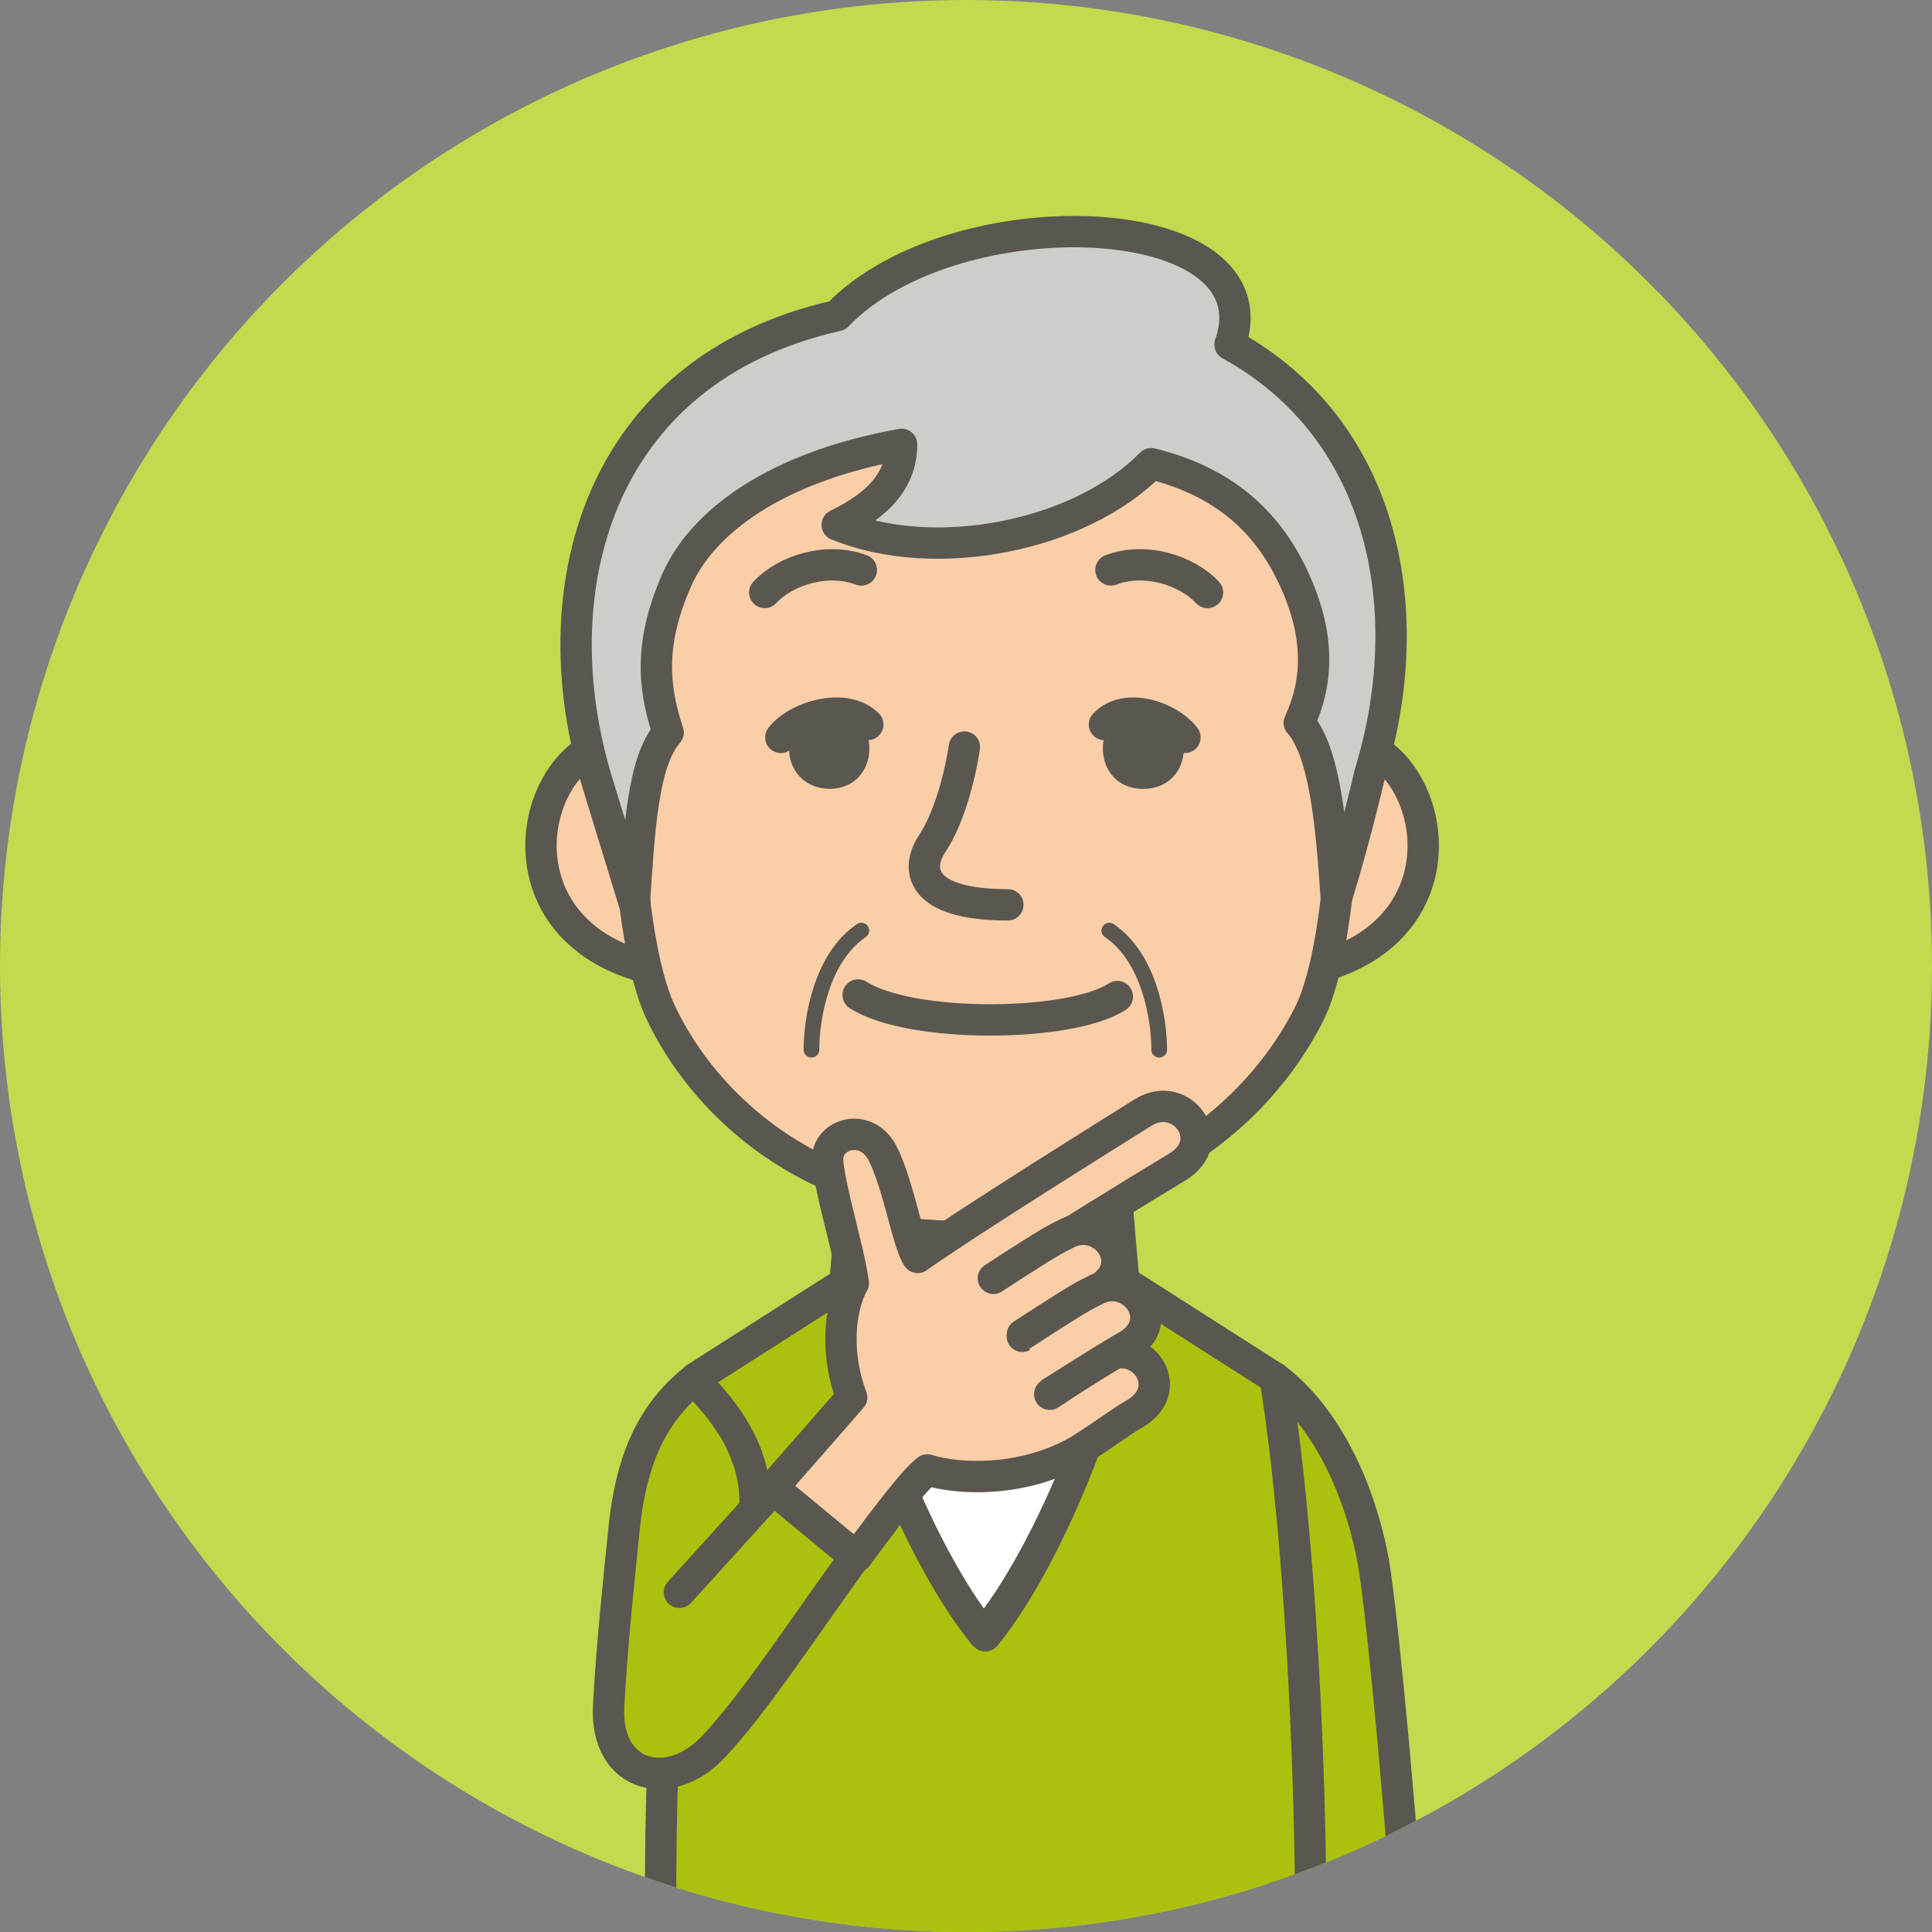<?xml version="1.0" encoding="utf-8"?>
<!-- Generator: Adobe Illustrator 25.1.0, SVG Export Plug-In . SVG Version: 6.00 Build 0)  -->
<svg version="1.1" id="レイヤー_1" xmlns="http://www.w3.org/2000/svg" xmlns:xlink="http://www.w3.org/1999/xlink" x="0px"
	 y="0px" viewBox="0 0 120 120" style="enable-background:new 0 0 120 120;" xml:space="preserve" preserveAspectRatio="xMinYMid" width="120" height="120">
<rect x="0" y="0" width="120" height="120" fill="#808080" stroke="none"/>
<style type="text/css">
	.st0{fill:#C3D94E;}
	.st1{clip-path:url(#SVGID_1_);}
	.st2{fill:#ABC10D;stroke:#595750;stroke-width:1.947;stroke-linecap:round;stroke-linejoin:round;stroke-miterlimit:10;}
	.st3{fill:#FACEA7;stroke:#595750;stroke-width:1.947;stroke-linejoin:round;stroke-miterlimit:10;}
	.st4{fill:#FFFFFF;stroke:#595750;stroke-width:1.947;stroke-linecap:round;stroke-linejoin:round;stroke-miterlimit:10;}
	.st5{fill:none;stroke:#595750;stroke-width:1.947;stroke-linecap:round;stroke-linejoin:round;stroke-miterlimit:10;}
	.st6{fill:#595750;}
	.st7{fill:none;stroke:#595750;stroke-width:0.973;stroke-linecap:round;stroke-linejoin:round;stroke-miterlimit:10;}
	.st8{fill:#CDCDCA;stroke:#595750;stroke-width:1.947;stroke-linecap:round;stroke-linejoin:round;stroke-miterlimit:10;}
	.st9{fill:#FACEA7;stroke:#595750;stroke-width:1.947;stroke-linecap:round;stroke-linejoin:round;stroke-miterlimit:10;}
</style>
<circle class="st0" cx="60" cy="60" r="60"/>
<g>
	<defs>
		<circle id="SVGID_3_" cx="60" cy="60" r="60"/>
	</defs>
	<clipPath id="SVGID_1_">
		<use xlink:href="#SVGID_3_"  style="overflow:visible;"/>
	</clipPath>
	<g class="st1">
		<path class="st2" d="M79.2,85.6c3.7,2.8,5.5,8,6.1,11.4s2,18.8,2.5,27.6h-6.5C81.2,124.6,74.7,96.3,79.2,85.6z"/>
		<path class="st3" d="M42.5,47.1c-8.8-6.2-15.2,13.1,1.5,13.5"/>
		<path class="st3" d="M79.5,47.1c8.8-6.2,15.2,13.1-1.5,13.5"/>
		<path class="st2" d="M79.2,85.6l-9.4-6c0,5.5-4.5,17-8.6,22c-4.2-5-8.7-16.4-8.6-22l-9.4,6c-1.9,11-2.5,30.4-2,39h40.1
			C81.7,116,81,96.6,79.2,85.6z"/>
		<path class="st3" d="M69.5,76.2l-0.2-2.6c5.9-2.2,10-6.5,12.1-10.8c2.2-4.7,2.3-16.8,2.3-23.6c0-12.4-10-19.2-22.5-19.2
			s-22.5,6.8-22.5,19.2c0,6.8,0.1,18.8,2.3,23.6c2,4.3,6.1,8.7,12.1,10.8L52.8,76C57.2,77.2,65.1,77,69.5,76.2z"/>
		<path class="st4" d="M69.8,79.6l-0.3-3.4c-4.5,0.8-12.4,1-16.7-0.2l-0.3,3.5c0,5.5,4.5,17,8.6,22C65.3,96.5,69.8,85.1,69.8,79.6z"
			/>
		<path class="st5" d="M59.9,46.4c-0.3,2-1,4.5-2,6c-1,1.5-0.9,3.8,4.7,3.8"/>
		<path class="st6" d="M51.7,44.1c3.1,0,3.1,4.9-0.2,4.9C48.2,48.9,48.1,44.1,51.7,44.1z"/>
		<path class="st5" d="M48.5,45.8c1-1.3,4-2.2,5.4-0.8"/>
		<path class="st6" d="M70.8,44.1c-3.1,0-3.1,4.9,0.2,4.9S74.5,44.1,70.8,44.1z"/>
		<path class="st5" d="M73.6,45.8c-1-1.3-3.7-2.2-5-0.8"/>
		<path class="st5" d="M53.3,61.8c3.3,2.1,13.2,2,16.1,0.1"/>
		<g>
			<path class="st7" d="M53.5,57.8c-2.5,1.7-3.1,5.5-3.1,7.4"/>
			<path class="st7" d="M68.9,57.8c2.5,1.7,3.1,5.5,3.1,7.4"/>
		</g>
		<path class="st5" d="M47.5,36.8c1.3-1.4,3.9-2.2,6-1.4"/>
		<path class="st5" d="M75,36.8c-1.3-1.4-3.9-2.2-6-1.4"/>
		<path class="st8" d="M76.4,21.4c9.8,5.4,11.7,16.8,8.7,26.6c0,0-1,4.3-2.1,7.8c-0.3-4.5-0.7-9.1-2.3-10.9c1.2-2.6,1.3-5.5-0.4-9.1
			c-1.6-3.4-4.3-5.9-8.8-7c-4.4,4.5-13.4,6.3-19.5,3.8c2.7-1.3,4-2.9,4-5C48.2,29,43.6,32.4,42,36.1c-1.6,3.7-1.5,6.4-0.5,9.4
			c-1.6,1.8-1.8,6.2-2.1,10.6c-1.1-3.6-2.3-7.5-2.3-7.5C33.5,36.9,36.9,23,52,19.6C59.3,12,79.4,12.8,76.4,21.4z"/>
		<path class="st2" d="M46.9,93.6c0.1-3.4-1.8-5.9-3.8-7.9c-2.9,2.3-3.9,5.5-4.3,8.9c-0.3,2.9-0.8,7.6-1,11.4
			c-0.2,4.5,3.9,5.4,6.6,2.4c2.5-2.7,5.1-6.7,8.7-11.7l-5.2-4.3"/>
		<path class="st9" d="M62.9,78.9c1.5-1.1,8.2-5.2,10.2-6.4c2.7-1.6,0.3-4.9-2.1-3.4c-1.6,1-10.9,6.8-14,9c-0.6-0.8-1.2-4.6-2.2-6.5
			c-1-1.9-3.4-1.2-3.4,0.4c0.1,1.8,1.3,5.5,1.6,7.7c-0.9,1.6-1.1,4.5-0.1,7.1l-4.9,5.6l5.2,4.3c2-2.7,3.6-4.8,4.4-5.4
			c1.9,0.6,5.9,0.8,9.4-1.2c1.9-1.2,2.6-1.8,3.5-2.3c2.7-1.6,0.3-4.9-2.1-3.4c-0.6,0.4-1.2,0.9-3.2,2.2"/>
		<path class="st9" d="M61.7,79.4c2-1.3,3.7-2.4,4.4-2.7c2.3-1.4,4.8,1.8,2.1,3.4c-0.9,0.5-2.8,1.7-4.7,2.9"/>
		<path class="st9" d="M63.5,82.9c2-1.3,3.7-2.4,4.4-2.7c2.3-1.4,4.8,1.8,2.1,3.4c-0.9,0.5-2.8,1.7-4.7,2.9"/>
		<line class="st2" x1="48.1" y1="92.4" x2="42.2" y2="98.9"/>
	</g>
</g>
</svg>
